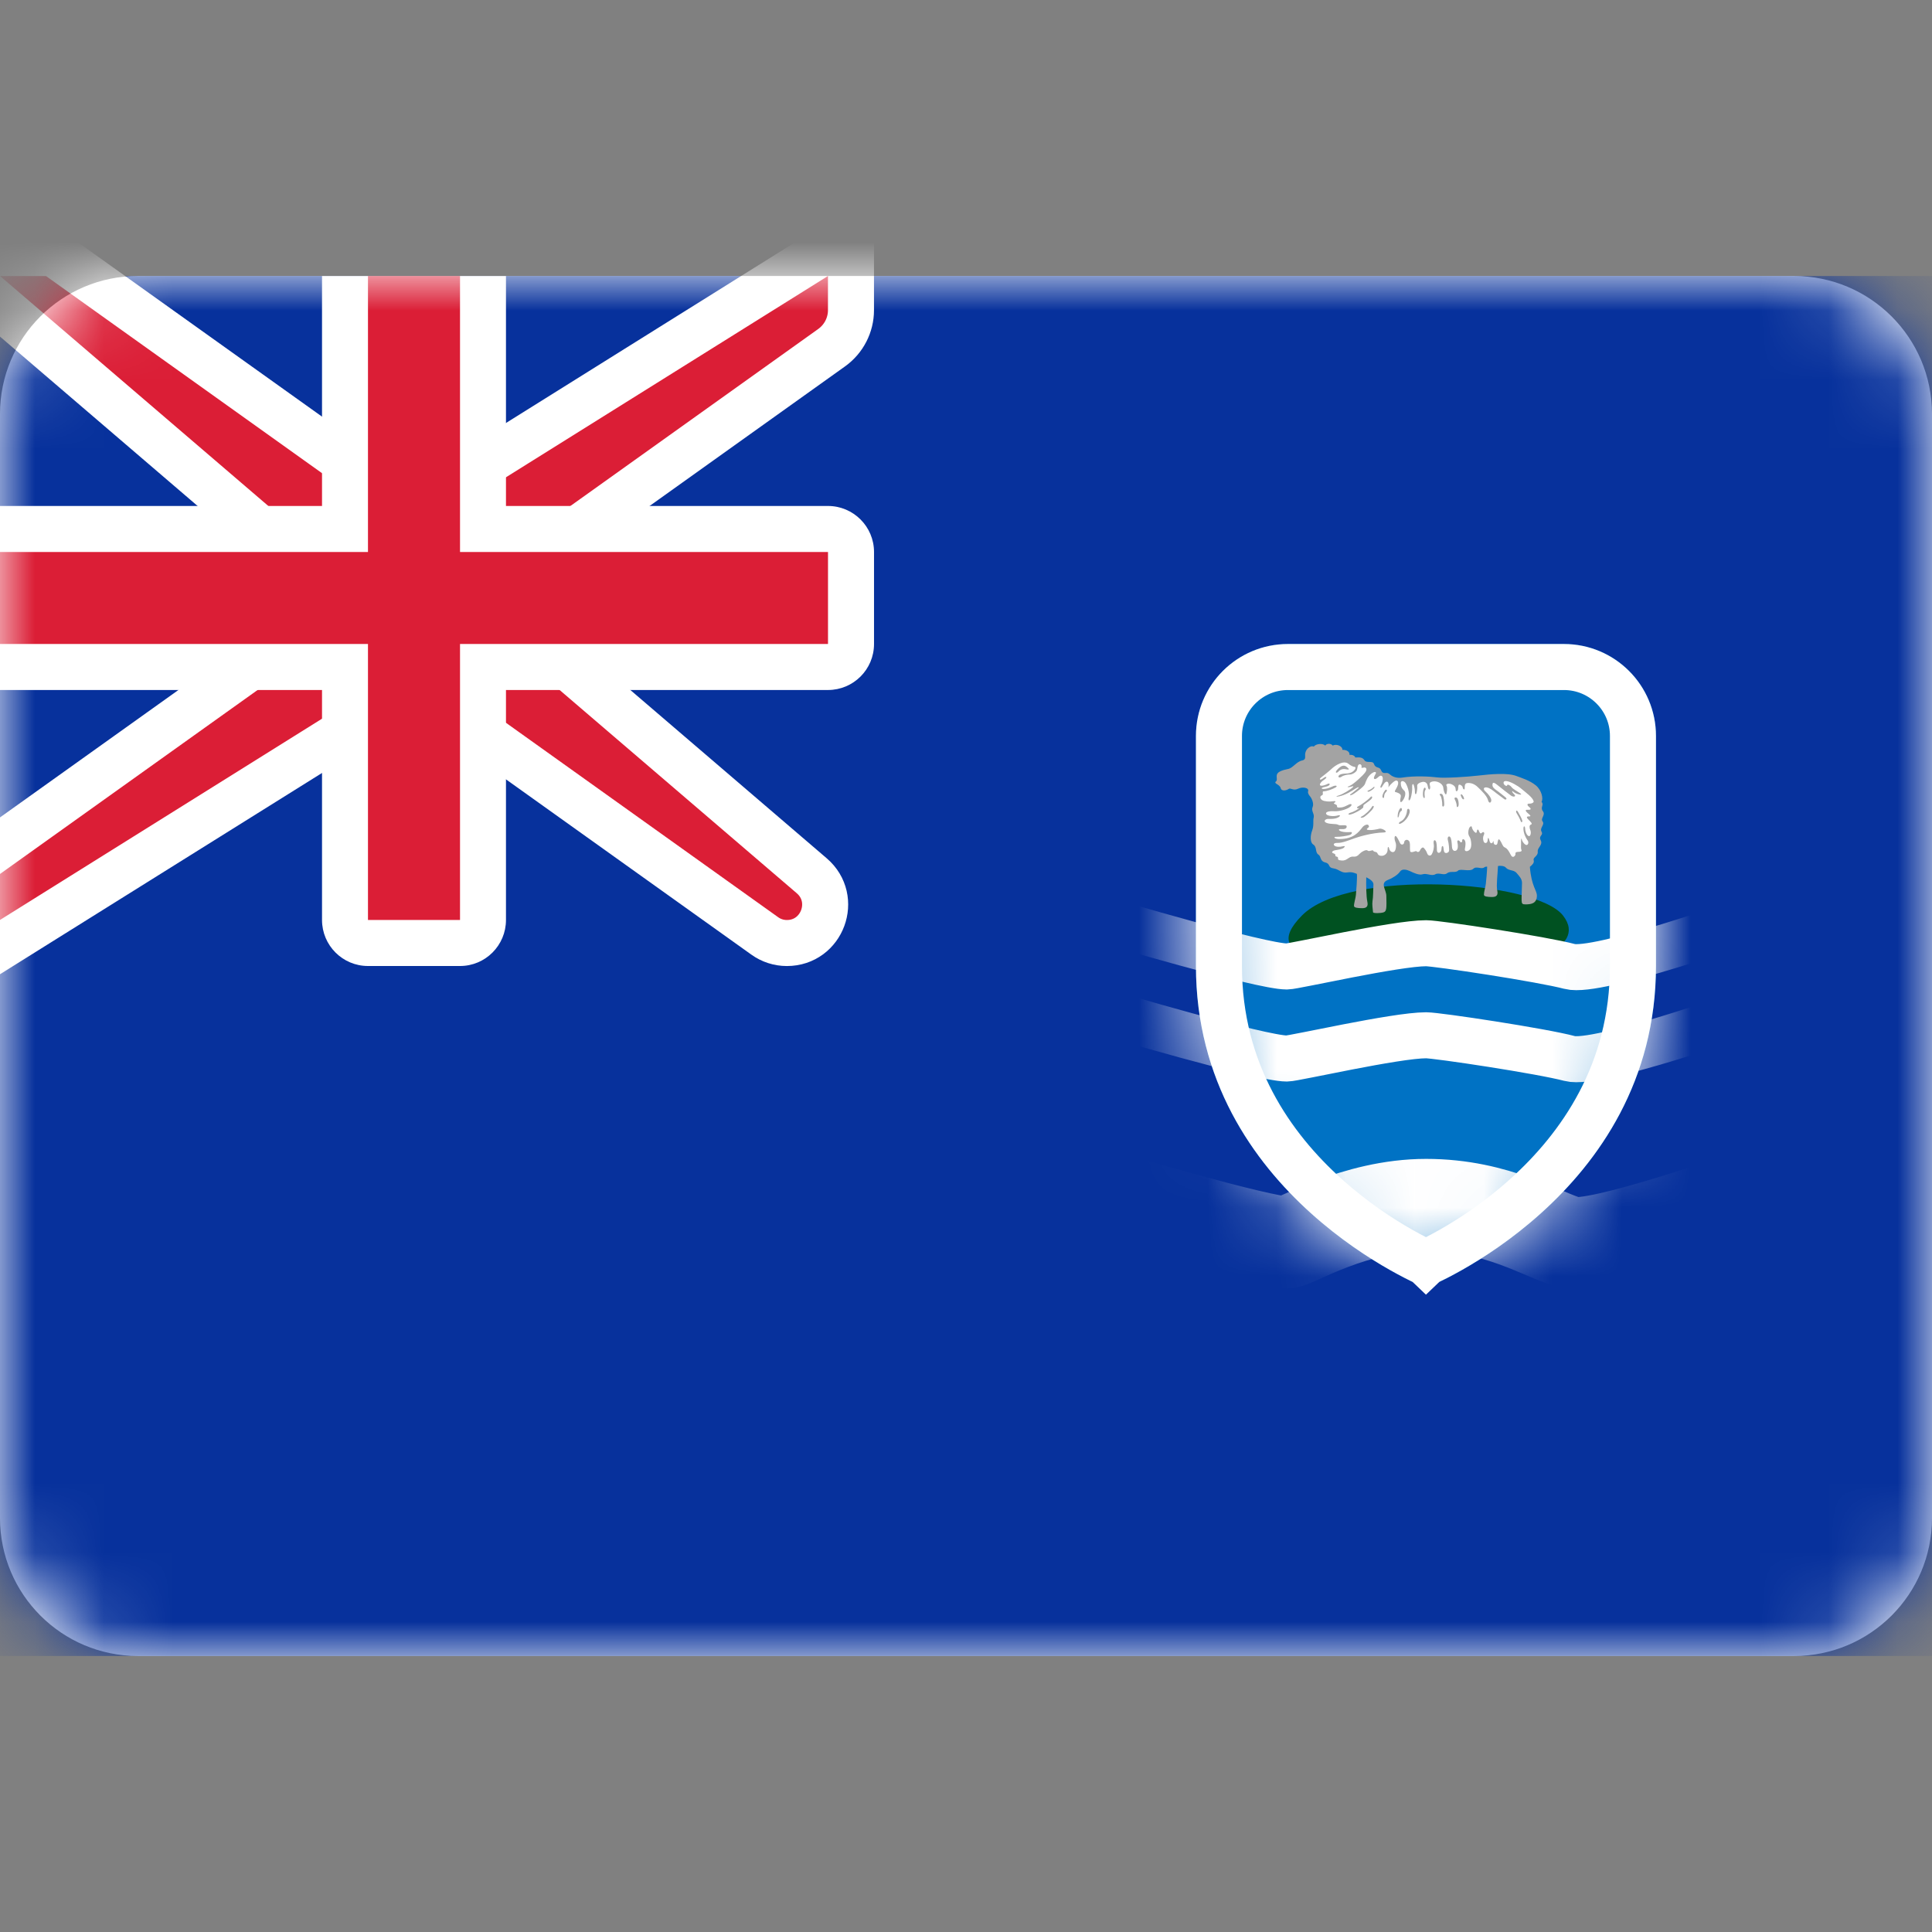 <svg width="28" height="28" viewBox="0 0 28 28" fill="none" xmlns="http://www.w3.org/2000/svg">
<rect x="0" y="0" width="28" height="28" fill="#808080" stroke="none"/>
<path d="M26 4H2C0.895 4 0 4.895 0 6V22C0 23.105 0.895 24 2 24H26C27.105 24 28 23.105 28 22V6C28 4.895 27.105 4 26 4Z" fill="white"/>
<mask id="mask0_1267_3794" style="mask-type:luminance" maskUnits="userSpaceOnUse" x="0" y="4" width="28" height="20">
<path d="M26 4H2C0.895 4 0 4.895 0 6V22C0 23.105 0.895 24 2 24H26C27.105 24 28 23.105 28 22V6C28 4.895 27.105 4 26 4Z" fill="white"/>
</mask>
<g mask="url(#mask0_1267_3794)">
<path d="M28 4H0V24H28V4Z" fill="#07319C"/>
<path fill-rule="evenodd" clip-rule="evenodd" d="M17.333 14C17.333 12.906 17.333 11.613 17.333 10.666C17.333 9.929 17.93 9.333 18.666 9.333H22.666C23.403 9.333 24 9.929 24 10.666C24 11.613 24 12.906 24 14C24 17.333 20.666 18.667 20.666 18.667C20.666 18.667 17.333 17.333 17.333 14Z" fill="#0072C4"/>
<mask id="mask1_1267_3794" style="mask-type:luminance" maskUnits="userSpaceOnUse" x="17" y="9" width="7" height="10">
<path fill-rule="evenodd" clip-rule="evenodd" d="M17.333 14C17.333 12.906 17.333 11.613 17.333 10.666C17.333 9.929 17.93 9.333 18.666 9.333H22.666C23.403 9.333 24 9.929 24 10.666C24 11.613 24 12.906 24 14C24 17.333 20.666 18.667 20.666 18.667C20.666 18.667 17.333 17.333 17.333 14Z" fill="white"/>
</mask>
<g mask="url(#mask1_1267_3794)">
<path fill-rule="evenodd" clip-rule="evenodd" d="M18.869 13.268C18.186 13.958 19.525 13.87 19.525 13.87L20.478 13.565C20.478 13.565 20.907 13.617 21.197 13.704C21.388 13.762 21.922 14 21.922 14C21.922 14 23.048 13.775 22.652 13.268C22.256 12.76 19.552 12.578 18.869 13.268Z" fill="#005121"/>
<path fill-rule="evenodd" clip-rule="evenodd" d="M21.71 12.551C21.737 12.545 21.801 12.546 21.825 12.575C21.863 12.621 21.939 12.605 21.977 12.649C22.014 12.693 22.058 12.734 22.058 12.796C22.058 12.859 22.05 13.014 22.052 13.048C22.054 13.1 22.063 13.108 22.116 13.107C22.182 13.105 22.271 13.1 22.274 12.984C22.276 12.902 22.195 12.852 22.172 12.563C22.207 12.533 22.239 12.506 22.227 12.465C22.215 12.425 22.294 12.405 22.286 12.344C22.278 12.283 22.365 12.246 22.329 12.178C22.294 12.111 22.372 12.108 22.341 12.053C22.31 11.999 22.392 11.952 22.357 11.905C22.321 11.858 22.404 11.814 22.361 11.757C22.317 11.699 22.384 11.665 22.341 11.621C22.369 11.578 22.345 11.453 22.258 11.382C22.172 11.311 22.05 11.274 21.979 11.247C21.847 11.196 21.601 11.22 21.427 11.24C21.254 11.26 20.931 11.28 20.832 11.267C20.734 11.254 20.502 11.24 20.319 11.27C20.256 11.281 20.185 11.262 20.147 11.226C20.117 11.198 20.1 11.201 20.073 11.203C20.045 11.204 20.029 11.196 20.015 11.162C19.991 11.103 19.937 11.144 19.911 11.069C19.894 11.02 19.805 11.063 19.777 11.021C19.749 10.978 19.716 10.973 19.641 10.978C19.637 10.953 19.596 10.934 19.558 10.941C19.564 10.899 19.523 10.865 19.454 10.867C19.462 10.815 19.366 10.774 19.316 10.806C19.285 10.767 19.222 10.776 19.206 10.806C19.172 10.767 19.066 10.779 19.041 10.821C18.995 10.796 18.907 10.858 18.915 10.956C18.916 10.983 18.918 11.011 18.873 11.021C18.788 11.037 18.739 11.132 18.666 11.145C18.594 11.159 18.521 11.182 18.507 11.223C18.493 11.264 18.519 11.306 18.491 11.326C18.464 11.346 18.509 11.365 18.523 11.375C18.536 11.385 18.558 11.402 18.562 11.425C18.568 11.459 18.623 11.469 18.68 11.432C18.704 11.417 18.745 11.463 18.812 11.431C18.879 11.399 18.974 11.415 18.958 11.468C18.95 11.493 18.968 11.52 18.989 11.545C19.011 11.571 19.044 11.647 19.025 11.691C18.997 11.755 19.052 11.79 19.039 11.848C19.025 11.905 19.046 11.957 19.017 12.035C18.987 12.113 18.987 12.21 19.031 12.238C19.092 12.276 19.055 12.353 19.108 12.386C19.151 12.413 19.125 12.479 19.206 12.499C19.287 12.519 19.239 12.573 19.324 12.585C19.409 12.597 19.438 12.658 19.527 12.644C19.592 12.634 19.627 12.65 19.665 12.665C19.672 12.719 19.655 12.918 19.651 12.968C19.648 13.013 19.623 13.085 19.623 13.129C19.623 13.156 19.679 13.162 19.742 13.162C19.805 13.162 19.832 13.137 19.816 13.066C19.801 12.995 19.797 12.822 19.801 12.714C19.855 12.741 19.907 12.777 19.905 12.818C19.901 12.884 19.902 13.002 19.891 13.063C19.884 13.107 19.895 13.176 19.899 13.222C19.903 13.238 20.009 13.237 20.053 13.222C20.096 13.206 20.096 13.166 20.092 12.982C20.09 12.891 19.994 12.798 20.116 12.752C20.175 12.73 20.258 12.68 20.289 12.633C20.32 12.585 20.39 12.604 20.439 12.627C20.488 12.651 20.567 12.687 20.616 12.671C20.679 12.651 20.746 12.702 20.801 12.671C20.856 12.641 20.927 12.693 20.972 12.656C21.018 12.619 21.096 12.654 21.13 12.619C21.163 12.584 21.301 12.639 21.351 12.592C21.4 12.545 21.467 12.605 21.512 12.57C21.524 12.561 21.538 12.559 21.553 12.56C21.552 12.64 21.537 12.767 21.534 12.806C21.53 12.851 21.506 12.923 21.506 12.967C21.506 12.994 21.561 13 21.624 13C21.687 13 21.715 12.975 21.699 12.904C21.683 12.833 21.706 12.659 21.71 12.551Z" fill="#A3A3A3"/>
<path fill-rule="evenodd" clip-rule="evenodd" d="M18.523 11.32C18.549 11.301 18.525 11.261 18.538 11.223C18.552 11.184 18.621 11.162 18.691 11.149C18.761 11.136 18.808 11.047 18.889 11.031C18.932 11.023 18.931 10.996 18.929 10.971C18.922 10.878 19.006 10.819 19.049 10.843C19.074 10.803 19.176 10.792 19.208 10.829C19.223 10.8 19.283 10.792 19.313 10.829C19.36 10.799 19.453 10.837 19.445 10.886C19.512 10.885 19.551 10.916 19.545 10.956C19.581 10.95 19.621 10.967 19.625 10.991C19.619 11.031 19.708 11.041 19.667 11.066C19.63 11.088 19.596 11.079 19.555 11.049C19.513 11.019 19.375 11.046 19.356 11.061C19.336 11.076 19.314 11.083 19.298 11.071C19.283 11.059 19.245 11.041 19.228 11.042C19.21 11.044 19.172 11.044 19.151 11.009C19.129 10.973 19.074 10.968 19.064 10.982C19.054 10.995 19.086 11.044 19.117 11.063C19.149 11.081 19.133 11.117 19.171 11.137C19.195 11.15 19.172 11.196 19.159 11.223C19.145 11.25 19.092 11.242 19.088 11.221C19.084 11.201 19.07 11.188 19.039 11.218C19.007 11.248 18.94 11.24 18.924 11.232C18.909 11.223 18.865 11.208 18.836 11.216C18.806 11.225 18.849 11.238 18.854 11.25C18.857 11.262 18.806 11.267 18.777 11.267C18.747 11.267 18.737 11.284 18.755 11.287C18.773 11.29 18.841 11.294 18.869 11.28C18.897 11.267 18.981 11.28 18.989 11.306C18.997 11.331 18.94 11.341 18.907 11.338C18.857 11.333 18.785 11.36 18.749 11.368C18.714 11.377 18.619 11.355 18.582 11.365C18.544 11.375 18.508 11.335 18.523 11.32Z" fill="#A3A3A3"/>
<path fill-rule="evenodd" clip-rule="evenodd" d="M19.157 11.527C19.121 11.54 19.133 11.581 19.165 11.598C19.196 11.615 19.267 11.621 19.312 11.613C19.358 11.604 19.367 11.618 19.338 11.635C19.308 11.652 19.383 11.655 19.377 11.682C19.372 11.709 19.405 11.704 19.436 11.702C19.468 11.701 19.509 11.68 19.545 11.662C19.58 11.643 19.606 11.657 19.572 11.689C19.539 11.721 19.427 11.762 19.338 11.757C19.249 11.751 19.202 11.772 19.222 11.8C19.241 11.829 19.336 11.834 19.385 11.819C19.434 11.804 19.427 11.831 19.389 11.849C19.352 11.868 19.298 11.87 19.253 11.868C19.208 11.866 19.169 11.905 19.228 11.927C19.287 11.949 19.366 11.935 19.395 11.954C19.425 11.973 19.515 11.944 19.517 11.976C19.519 12.008 19.491 12.02 19.438 12.016C19.385 12.013 19.401 12.037 19.44 12.05C19.476 12.062 19.539 12.062 19.572 12.059C19.606 12.055 19.596 12.089 19.562 12.101C19.529 12.113 19.421 12.13 19.367 12.128C19.314 12.126 19.34 12.16 19.409 12.16C19.619 12.16 19.69 12.06 19.744 11.991C19.77 11.957 19.82 11.939 19.832 11.959C19.844 11.979 19.846 11.984 19.822 12.001C19.799 12.018 19.805 12.028 19.848 12.03C19.891 12.032 19.954 12.02 19.992 12.01C20.029 12 20.139 12.063 20.049 12.065C19.889 12.069 19.692 12.126 19.628 12.15C19.562 12.173 19.454 12.218 19.387 12.216C19.338 12.214 19.318 12.232 19.338 12.254C19.358 12.276 19.421 12.276 19.456 12.266C19.491 12.256 19.499 12.266 19.476 12.286C19.452 12.307 19.393 12.315 19.352 12.322C19.31 12.329 19.29 12.355 19.322 12.366C19.383 12.386 19.328 12.405 19.372 12.415C19.415 12.425 19.367 12.457 19.415 12.467C19.462 12.477 19.49 12.472 19.525 12.449C19.561 12.425 19.58 12.411 19.618 12.415C19.655 12.418 19.681 12.401 19.702 12.376C19.724 12.351 19.797 12.305 19.82 12.327C19.844 12.349 19.893 12.308 19.903 12.33C19.913 12.352 19.954 12.339 19.964 12.369C19.975 12.403 20.021 12.41 20.053 12.398C20.084 12.386 20.11 12.357 20.11 12.315C20.11 12.273 20.122 12.256 20.134 12.302C20.145 12.347 20.189 12.361 20.21 12.339C20.232 12.317 20.24 12.241 20.224 12.206C20.208 12.17 20.206 12.124 20.222 12.116C20.238 12.108 20.275 12.185 20.291 12.219C20.307 12.253 20.348 12.243 20.35 12.209C20.352 12.175 20.39 12.158 20.417 12.184C20.445 12.209 20.429 12.293 20.437 12.334C20.445 12.374 20.521 12.324 20.529 12.337C20.537 12.351 20.567 12.354 20.579 12.325C20.59 12.297 20.618 12.271 20.634 12.288C20.65 12.305 20.673 12.334 20.683 12.366C20.693 12.398 20.728 12.415 20.75 12.381C20.771 12.347 20.787 12.281 20.779 12.236C20.771 12.19 20.785 12.162 20.805 12.185C20.825 12.209 20.823 12.273 20.825 12.325C20.827 12.378 20.892 12.373 20.892 12.295C20.892 12.259 20.911 12.253 20.917 12.273C20.923 12.293 20.923 12.327 20.929 12.342C20.944 12.38 20.994 12.359 21 12.334C21.006 12.308 20.996 12.217 20.984 12.177C20.972 12.136 20.996 12.108 21.016 12.13C21.035 12.151 21.039 12.209 21.043 12.273C21.047 12.337 21.088 12.341 21.11 12.322C21.132 12.303 21.132 12.249 21.122 12.21C21.112 12.172 21.144 12.172 21.158 12.195C21.171 12.219 21.195 12.204 21.191 12.185C21.187 12.167 21.207 12.15 21.226 12.175C21.246 12.2 21.24 12.258 21.23 12.303C21.221 12.349 21.28 12.344 21.307 12.305C21.335 12.266 21.321 12.16 21.297 12.126C21.274 12.092 21.276 12.048 21.289 12.01C21.303 11.971 21.329 11.969 21.331 11.986C21.333 12.003 21.345 12.032 21.366 12.053C21.388 12.075 21.4 12.079 21.404 12.045C21.408 12.011 21.427 12.02 21.435 12.045C21.443 12.07 21.457 12.091 21.477 12.069C21.496 12.047 21.522 12.064 21.506 12.098C21.49 12.131 21.49 12.162 21.502 12.195C21.514 12.229 21.555 12.224 21.559 12.185C21.567 12.104 21.579 12.158 21.589 12.194C21.599 12.229 21.628 12.227 21.634 12.207C21.64 12.187 21.646 12.182 21.646 12.204C21.646 12.226 21.656 12.244 21.681 12.244C21.707 12.244 21.701 12.2 21.713 12.173C21.725 12.146 21.746 12.184 21.776 12.246C21.805 12.308 21.827 12.249 21.896 12.391C21.924 12.449 21.965 12.4 21.963 12.379C21.961 12.359 21.967 12.346 22 12.346C22.034 12.346 22.061 12.339 22.05 12.317C22.038 12.295 22.046 12.254 22.044 12.209C22.042 12.163 22.048 12.138 22.054 12.163C22.059 12.188 22.079 12.224 22.111 12.243C22.142 12.261 22.164 12.21 22.138 12.178C22.113 12.146 22.077 12.07 22.079 12.006C22.081 11.959 22.103 11.974 22.103 12.008C22.103 12.042 22.122 12.102 22.152 12.116C22.182 12.13 22.193 12.067 22.18 12.035C22.166 12.003 22.158 11.959 22.188 11.95C22.217 11.942 22.18 11.907 22.154 11.881C22.128 11.856 22.113 11.831 22.158 11.832C22.203 11.834 22.166 11.805 22.144 11.787C22.122 11.768 22.085 11.731 22.144 11.736C22.203 11.741 22.184 11.711 22.16 11.694C22.136 11.677 22.122 11.645 22.164 11.647C22.205 11.648 22.231 11.628 22.227 11.613C22.212 11.555 22.113 11.486 22.052 11.434C21.991 11.382 21.892 11.329 21.839 11.321C21.786 11.312 21.784 11.346 21.798 11.367C21.811 11.387 21.839 11.4 21.843 11.38C21.847 11.36 21.888 11.382 21.908 11.409C21.927 11.436 21.994 11.47 22.036 11.5C22.077 11.53 21.981 11.515 21.933 11.475C21.906 11.451 21.91 11.48 21.945 11.512C21.981 11.544 21.935 11.557 21.898 11.53C21.86 11.503 21.764 11.427 21.703 11.378C21.642 11.329 21.632 11.341 21.63 11.373C21.628 11.405 21.65 11.427 21.689 11.454C21.729 11.481 21.778 11.524 21.815 11.552C21.853 11.581 21.821 11.599 21.798 11.579C21.774 11.559 21.693 11.503 21.646 11.464C21.599 11.426 21.555 11.407 21.526 11.412C21.496 11.417 21.498 11.446 21.534 11.476C21.569 11.507 21.613 11.564 21.613 11.598C21.613 11.632 21.581 11.655 21.565 11.595C21.549 11.534 21.475 11.463 21.419 11.409C21.364 11.355 21.309 11.345 21.268 11.348C21.226 11.351 21.228 11.392 21.228 11.424C21.228 11.456 21.201 11.437 21.199 11.414C21.197 11.39 21.165 11.37 21.148 11.372C21.13 11.373 21.136 11.422 21.13 11.444C21.124 11.466 21.096 11.486 21.096 11.436C21.096 11.385 21.032 11.36 21.004 11.358C20.976 11.356 20.951 11.367 20.965 11.389C20.978 11.41 20.972 11.47 20.963 11.503C20.953 11.537 20.923 11.478 20.917 11.415C20.911 11.353 20.819 11.309 20.754 11.328C20.689 11.346 20.738 11.387 20.726 11.426C20.714 11.464 20.697 11.429 20.691 11.389C20.685 11.348 20.653 11.323 20.61 11.333C20.567 11.343 20.537 11.363 20.539 11.39C20.541 11.417 20.541 11.441 20.531 11.485C20.521 11.529 20.504 11.507 20.506 11.478C20.508 11.449 20.498 11.402 20.488 11.375C20.478 11.348 20.462 11.373 20.466 11.407C20.47 11.441 20.46 11.518 20.445 11.566C20.429 11.613 20.405 11.615 20.417 11.55C20.429 11.486 20.399 11.392 20.37 11.348C20.349 11.317 20.301 11.306 20.301 11.35C20.301 11.394 20.315 11.426 20.35 11.458C20.386 11.49 20.358 11.569 20.323 11.611C20.287 11.653 20.289 11.593 20.301 11.547C20.313 11.502 20.248 11.486 20.222 11.478C20.197 11.47 20.25 11.424 20.262 11.363C20.267 11.333 20.259 11.314 20.236 11.312C20.212 11.311 20.149 11.368 20.122 11.41C20.13 11.367 20.122 11.328 20.098 11.328C20.074 11.328 20.049 11.37 20.031 11.4C20.013 11.431 19.996 11.414 20.013 11.382C20.031 11.35 20.059 11.264 20.023 11.245C19.988 11.226 19.956 11.302 19.919 11.289C19.898 11.281 19.927 11.233 19.939 11.211C19.95 11.189 19.927 11.172 19.874 11.213C19.82 11.254 19.797 11.319 19.783 11.36C19.769 11.4 19.675 11.466 19.623 11.502C19.572 11.537 19.551 11.524 19.576 11.508C19.602 11.493 19.653 11.446 19.679 11.427C19.704 11.409 19.692 11.398 19.643 11.43C19.594 11.462 19.504 11.52 19.413 11.54C19.359 11.552 19.352 11.542 19.405 11.527C19.458 11.512 19.58 11.439 19.61 11.405C19.628 11.384 19.58 11.402 19.556 11.407C19.533 11.412 19.513 11.405 19.561 11.389C19.608 11.372 19.757 11.238 19.789 11.189C19.82 11.14 19.793 11.122 19.773 11.123C19.753 11.125 19.726 11.137 19.732 11.117C19.738 11.096 19.724 11.069 19.698 11.078C19.673 11.086 19.675 11.135 19.665 11.162C19.655 11.189 19.6 11.225 19.564 11.225C19.529 11.225 19.48 11.232 19.442 11.257C19.405 11.282 19.387 11.258 19.405 11.238C19.423 11.218 19.462 11.213 19.501 11.211C19.541 11.21 19.584 11.204 19.618 11.172C19.651 11.14 19.653 11.115 19.628 11.113C19.602 11.112 19.558 11.083 19.545 11.071C19.475 11.011 19.347 11.095 19.297 11.144C19.269 11.171 19.174 11.248 19.145 11.269C19.115 11.289 19.127 11.318 19.176 11.279C19.226 11.24 19.241 11.267 19.196 11.296C19.151 11.324 19.117 11.367 19.133 11.382C19.149 11.397 19.21 11.378 19.243 11.36C19.277 11.341 19.293 11.387 19.21 11.402C19.154 11.412 19.135 11.432 19.178 11.434C19.212 11.436 19.263 11.422 19.31 11.399C19.358 11.375 19.395 11.389 19.356 11.412C19.316 11.436 19.23 11.468 19.186 11.468C19.15 11.468 19.192 11.514 19.157 11.527Z" fill="white"/>
<path fill-rule="evenodd" clip-rule="evenodd" d="M19.385 11.15C19.433 11.1 19.474 11.079 19.517 11.114C19.557 11.146 19.561 11.16 19.512 11.15C19.462 11.139 19.429 11.15 19.399 11.181C19.37 11.213 19.336 11.201 19.385 11.15Z" fill="#A3A3A3"/>
<path fill-rule="evenodd" clip-rule="evenodd" d="M18.606 11.275C18.641 11.239 18.698 11.239 18.724 11.2C18.749 11.161 18.777 11.176 18.745 11.213C18.714 11.25 18.653 11.257 18.627 11.284C18.602 11.31 18.588 11.293 18.606 11.275Z" fill="#A3A3A3"/>
<path fill-rule="evenodd" clip-rule="evenodd" d="M18.826 11.139C18.848 11.136 18.889 11.111 18.915 11.081C18.941 11.051 18.996 11.04 19.029 11.075C19.063 11.111 19.08 11.123 19.098 11.131C19.116 11.138 19.116 11.161 19.088 11.168C19.061 11.175 19.023 11.18 19.004 11.171C18.984 11.162 18.954 11.155 18.931 11.161C18.907 11.166 18.897 11.155 18.917 11.146C18.937 11.138 18.96 11.111 18.972 11.1C18.984 11.09 19.015 11.099 18.998 11.109C18.98 11.12 18.988 11.143 19.006 11.152C19.023 11.161 19.059 11.161 19.074 11.145C19.051 11.122 19.011 11.091 18.996 11.083C18.98 11.074 18.966 11.07 18.946 11.091C18.927 11.113 18.879 11.164 18.834 11.162C18.789 11.161 18.801 11.143 18.826 11.139Z" fill="#A3A3A3"/>
<path fill-rule="evenodd" clip-rule="evenodd" d="M20.071 11.457C20.053 11.482 20.037 11.513 20.035 11.538C20.033 11.563 20.056 11.58 20.059 11.549C20.062 11.518 20.065 11.499 20.089 11.476C20.114 11.453 20.09 11.43 20.071 11.457Z" fill="#A3A3A3"/>
<path fill-rule="evenodd" clip-rule="evenodd" d="M19.829 11.457C19.85 11.449 19.885 11.429 19.901 11.412C19.918 11.394 19.929 11.405 19.912 11.425C19.895 11.444 19.857 11.467 19.839 11.473C19.822 11.478 19.808 11.466 19.829 11.457Z" fill="#A3A3A3"/>
<path fill-rule="evenodd" clip-rule="evenodd" d="M19.86 11.555C19.831 11.589 19.72 11.67 19.686 11.685C19.653 11.701 19.665 11.723 19.702 11.711C19.674 11.733 19.613 11.768 19.574 11.778C19.535 11.788 19.527 11.819 19.586 11.8C19.645 11.782 19.728 11.733 19.749 11.711C19.771 11.689 19.743 11.679 19.777 11.655C19.81 11.632 19.872 11.588 19.881 11.571C19.895 11.544 19.879 11.532 19.86 11.555Z" fill="#A3A3A3"/>
<path fill-rule="evenodd" clip-rule="evenodd" d="M19.738 11.831C19.78 11.81 19.859 11.737 19.881 11.696C19.895 11.67 19.923 11.674 19.901 11.713C19.88 11.751 19.799 11.821 19.771 11.839C19.744 11.858 19.692 11.853 19.738 11.831Z" fill="#A3A3A3"/>
<path fill-rule="evenodd" clip-rule="evenodd" d="M20.634 11.431C20.622 11.454 20.62 11.51 20.624 11.537C20.628 11.564 20.651 11.584 20.648 11.544C20.644 11.503 20.644 11.463 20.657 11.451C20.671 11.439 20.653 11.39 20.634 11.431Z" fill="#A3A3A3"/>
<path fill-rule="evenodd" clip-rule="evenodd" d="M20.874 11.53C20.894 11.549 20.904 11.635 20.902 11.667C20.9 11.699 20.933 11.699 20.931 11.653C20.929 11.608 20.925 11.55 20.908 11.52C20.89 11.49 20.847 11.505 20.874 11.53Z" fill="#A3A3A3"/>
<path fill-rule="evenodd" clip-rule="evenodd" d="M21.084 11.586C21.096 11.608 21.112 11.65 21.112 11.68C21.112 11.711 21.138 11.697 21.14 11.662C21.141 11.627 21.136 11.596 21.122 11.572C21.108 11.549 21.067 11.554 21.084 11.586Z" fill="#A3A3A3"/>
<path fill-rule="evenodd" clip-rule="evenodd" d="M21.215 11.56C21.204 11.532 21.188 11.508 21.175 11.512C21.164 11.515 21.172 11.54 21.188 11.567C21.203 11.593 21.227 11.59 21.215 11.56Z" fill="#A3A3A3"/>
<path fill-rule="evenodd" clip-rule="evenodd" d="M20.392 11.748C20.386 11.819 20.348 11.881 20.303 11.903C20.258 11.925 20.265 11.961 20.32 11.925C20.376 11.89 20.417 11.829 20.429 11.775C20.441 11.721 20.395 11.701 20.392 11.748Z" fill="#A3A3A3"/>
<path fill-rule="evenodd" clip-rule="evenodd" d="M20.293 11.716C20.27 11.739 20.256 11.79 20.256 11.829C20.256 11.868 20.272 11.839 20.276 11.817C20.28 11.795 20.287 11.765 20.307 11.755C20.327 11.745 20.317 11.692 20.293 11.716Z" fill="#A3A3A3"/>
<path fill-rule="evenodd" clip-rule="evenodd" d="M21.999 11.765C22.019 11.799 22.05 11.854 22.06 11.886C22.07 11.918 22.046 11.927 22.038 11.898C22.03 11.87 21.993 11.805 21.979 11.783C21.965 11.762 21.975 11.726 21.999 11.765Z" fill="#A3A3A3"/>
<path d="M16 13.333C16 13.333 18.268 14.007 18.651 14.007C18.758 14.007 20.227 13.67 20.668 13.67C20.832 13.67 22.353 13.901 22.75 14.007C23.147 14.113 25.335 13.333 25.335 13.333" stroke="white" stroke-width="0.667" stroke-linecap="round" stroke-linejoin="round"/>
<path d="M16 14.667C16 14.667 18.268 15.341 18.651 15.341C18.758 15.341 20.227 15.004 20.668 15.004C20.832 15.004 22.353 15.234 22.75 15.341C23.147 15.447 25.335 14.667 25.335 14.667" stroke="white" stroke-width="0.667" stroke-linecap="round" stroke-linejoin="round"/>
<path d="M16 17.333C16 17.333 18.268 18.007 18.651 18.007C18.758 18.007 19.634 17.462 20.668 17.462C21.701 17.462 22.353 17.901 22.75 18.007C23.147 18.113 25.335 17.333 25.335 17.333L32.513 18.481" stroke="white" stroke-width="1.333" stroke-linecap="round" stroke-linejoin="round"/>
</g>
<path d="M17.666 14V13.948V13.897V13.845V13.793V13.74V13.688V13.635V13.582V13.528V13.475V13.421V13.367V13.313V13.286V13.28V13.273V13.259V13.205V13.151V13.096V13.042V12.987V12.933V12.878V12.823V12.769V12.742V12.735V12.728V12.721V12.714V12.707V12.7V12.694V12.687V12.68V12.673V12.666V12.659V12.653V12.646V12.639V12.632V12.625V12.618V12.612V12.605V12.598V12.591V12.584V12.578V12.571V12.564V12.557V12.55V12.543V12.537V12.53V12.523V12.516V12.509V12.502V12.496V12.489V12.482V12.475V12.468V12.461V12.455V12.448V12.441V12.434V12.427V12.421V12.414V12.407V12.4V12.393V12.387V12.38V12.373V12.366V12.359V12.353V12.346V12.339V12.332V12.325V12.319V12.312V12.305V12.298V12.291V12.285V12.278V12.271V12.264V12.258V12.251V12.244V12.237V12.231V12.224V12.217V12.21V12.204V12.197V12.19V12.183V12.177V12.17V12.163V12.156V12.149V12.143V12.136V12.129V12.123V12.116V12.109V12.102V12.096V12.089V12.082V12.075V12.069V12.062V12.055V12.049V12.042V12.035V12.028V12.022V12.015V12.008V12.002V11.995V11.988V11.982V11.975V11.968V11.962V11.955V11.948V11.942V11.935V11.928V11.922V11.915V11.908V11.902V11.895V11.888V11.875V11.849V11.796V11.743V11.691V11.639V11.587V11.535V11.484V11.433V11.382V11.331V11.281V11.232V11.182V11.133V11.084V11.036V10.941V10.847V10.756V10.666C17.666 10.114 18.113 9.667 18.666 9.667H22.666C23.218 9.667 23.666 10.114 23.666 10.666V10.671V10.677V10.682V10.688V10.694V10.699V10.705V10.71V10.716V10.722V10.727V10.733V10.739V10.744V10.75V10.756V10.761V10.767V10.773V10.778V10.784V10.79V10.796V10.801V10.807V10.813V10.818V10.824V10.83V10.836V10.841V10.847V10.853V10.859V10.865V10.87V10.876V10.882V10.888V10.894V10.9V10.906V10.912V10.917V10.923V10.929V10.935V10.941V10.947V10.953V10.959V10.964V10.97V10.976V10.982V10.988V10.994V11V11.006V11.012V11.018V11.024V11.03V11.036V11.042V11.048V11.054V11.06V11.066V11.072V11.078V11.084V11.091V11.097V11.103V11.109V11.115V11.121V11.127V11.133V11.139V11.145V11.151V11.158V11.164V11.17V11.176V11.182V11.188V11.194V11.201V11.207V11.213V11.219V11.225V11.232V11.238V11.244V11.25V11.256V11.263V11.269V11.275V11.281V11.287V11.294V11.3V11.306V11.313V11.319V11.325V11.331V11.338V11.344V11.35V11.357V11.363V11.369V11.376V11.382V11.388V11.395V11.401V11.407V11.414V11.42V11.426V11.433V11.439V11.445V11.452V11.458V11.464V11.471V11.477V11.484V11.49V11.496V11.503V11.509V11.516V11.522V11.529V11.535V11.541V11.548V11.554V11.561V11.567V11.574V11.58V11.587V11.593V11.6V11.606V11.613V11.619V11.626V11.632V11.639V11.645V11.652V11.658V11.665V11.671V11.678V11.684V11.691V11.697V11.704V11.71V11.717V11.723V11.73V11.737V11.743V11.75V11.756V11.763V11.769V11.776V11.783V11.789V11.796V11.802V11.809V11.816V11.822V11.829V11.835V11.842V11.849V11.855V11.862V11.868V11.875V11.882V11.888V11.895V11.902V11.908V11.915V11.922V11.928V11.935V11.942V11.948V11.955V11.962V11.968V11.975V11.982V11.988V11.995V12.002V12.008V12.015V12.022V12.028V12.035V12.042V12.049V12.055V12.062V12.069V12.075V12.082V12.089V12.096V12.102V12.109V12.116V12.123V12.129V12.136V12.143V12.149V12.156V12.163V12.17V12.177V12.183V12.19V12.197V12.204V12.21V12.217V12.224V12.231V12.237V12.244V12.251V12.258V12.264V12.271V12.278V12.285V12.291V12.298V12.305V12.312V12.319V12.325V12.332V12.339V12.346V12.353V12.359V12.366V12.373V12.38V12.387V12.393V12.4V12.407V12.414V12.421V12.427V12.434V12.441V12.448V12.455V12.461V12.468V12.475V12.482V12.489V12.496V12.502V12.509V12.516V12.523V12.53V12.537V12.543V12.55V12.557V12.564V12.571V12.578V12.584V12.591V12.598V12.605V12.612V12.618V12.625V12.632V12.639V12.646V12.653V12.659V12.666V12.673V12.68V12.687V12.694V12.7V12.707V12.714V12.721V12.728V12.735V12.742V12.748V12.755V12.762V12.769V12.776V12.783V12.789V12.796V12.803V12.81V12.817V12.823V12.83V12.837V12.844V12.851V12.858V12.864V12.871V12.878V12.885V12.892V12.899V12.905V12.912V12.919V12.926V12.933V12.94V12.947V12.953V12.96V12.967V12.974V12.981V12.987V12.994V13.001V13.008V13.015V13.021V13.028V13.035V13.042V13.049V13.056V13.062V13.069V13.076V13.083V13.09V13.096V13.103V13.11V13.117V13.124V13.13V13.137V13.144V13.151V13.158V13.164V13.171V13.178V13.185V13.191V13.198V13.205V13.212V13.219V13.225V13.232V13.239V13.246V13.252V13.259V13.266V13.273V13.28V13.286V13.293V13.3V13.307V13.313V13.32V13.327V13.334V13.34V13.347V13.354V13.361V13.367V13.374V13.381V13.387V13.394V13.401V13.408V13.414V13.421V13.428V13.434V13.441V13.448V13.455V13.461V13.468V13.475V13.481V13.488V13.495V13.502V13.508V13.515V13.521V13.528V13.535V13.542V13.548V13.555V13.562V13.568V13.575V13.582V13.588V13.595V13.601V13.608V13.615V13.621V13.628V13.635V13.641V13.648V13.655V13.661V13.668V13.674V13.681V13.688V13.694V13.701V13.707V13.714V13.72V13.727V13.734V13.74V13.747V13.753V13.76V13.767V13.773V13.78V13.786V13.793V13.799V13.806V13.812V13.819V13.825V13.832V13.838V13.845V13.851V13.858V13.864V13.871V13.877V13.884V13.89V13.897V13.903V13.91V13.916V13.923V13.929V13.936V13.942V13.948V13.955V13.961V13.968V13.974V13.981V13.987V13.993V14C23.666 15.543 22.898 16.626 22.11 17.335C21.715 17.691 21.32 17.948 21.023 18.116C20.874 18.2 20.752 18.261 20.667 18.301L20.666 18.302L20.665 18.301C20.58 18.261 20.458 18.2 20.309 18.116C20.012 17.948 19.617 17.691 19.222 17.335C18.434 16.626 17.666 15.543 17.666 14Z" stroke="white" stroke-width="0.667"/>
<path d="M-0 3.667H-0.901L-0.217 4.253L4.333 8.153V9.162L-0.194 12.395L-0.334 12.495V12.667V13.333V13.935L0.176 13.616L5.429 10.333H6.56L11.082 13.563C11.176 13.631 11.288 13.667 11.404 13.667C11.918 13.667 12.155 13.027 11.764 12.692L7.666 9.18V8.172L12.054 5.038C12.229 4.912 12.333 4.71 12.333 4.495V4V3.399L11.823 3.717L6.571 7H5.44L0.86 3.729L0.773 3.667H0.666H-0Z" fill="#DB1E36" stroke="white" stroke-width="0.667"/>
<path fill-rule="evenodd" clip-rule="evenodd" d="M0 7.333V10H4.667V13.333C4.667 13.701 4.965 14 5.333 14H6.667C7.035 14 7.333 13.701 7.333 13.333V10H12C12.368 10 12.667 9.702 12.667 9.333V8C12.667 7.632 12.368 7.333 12 7.333H7.333V4H4.667V7.333H0Z" fill="white"/>
<path fill-rule="evenodd" clip-rule="evenodd" d="M0 8H5.333V7.333V4H6.667V7.333V8H12V9.333H6.667V10V13.333H5.333V10V9.333H0V8Z" fill="#DB1E36"/>
</g>
</svg>
